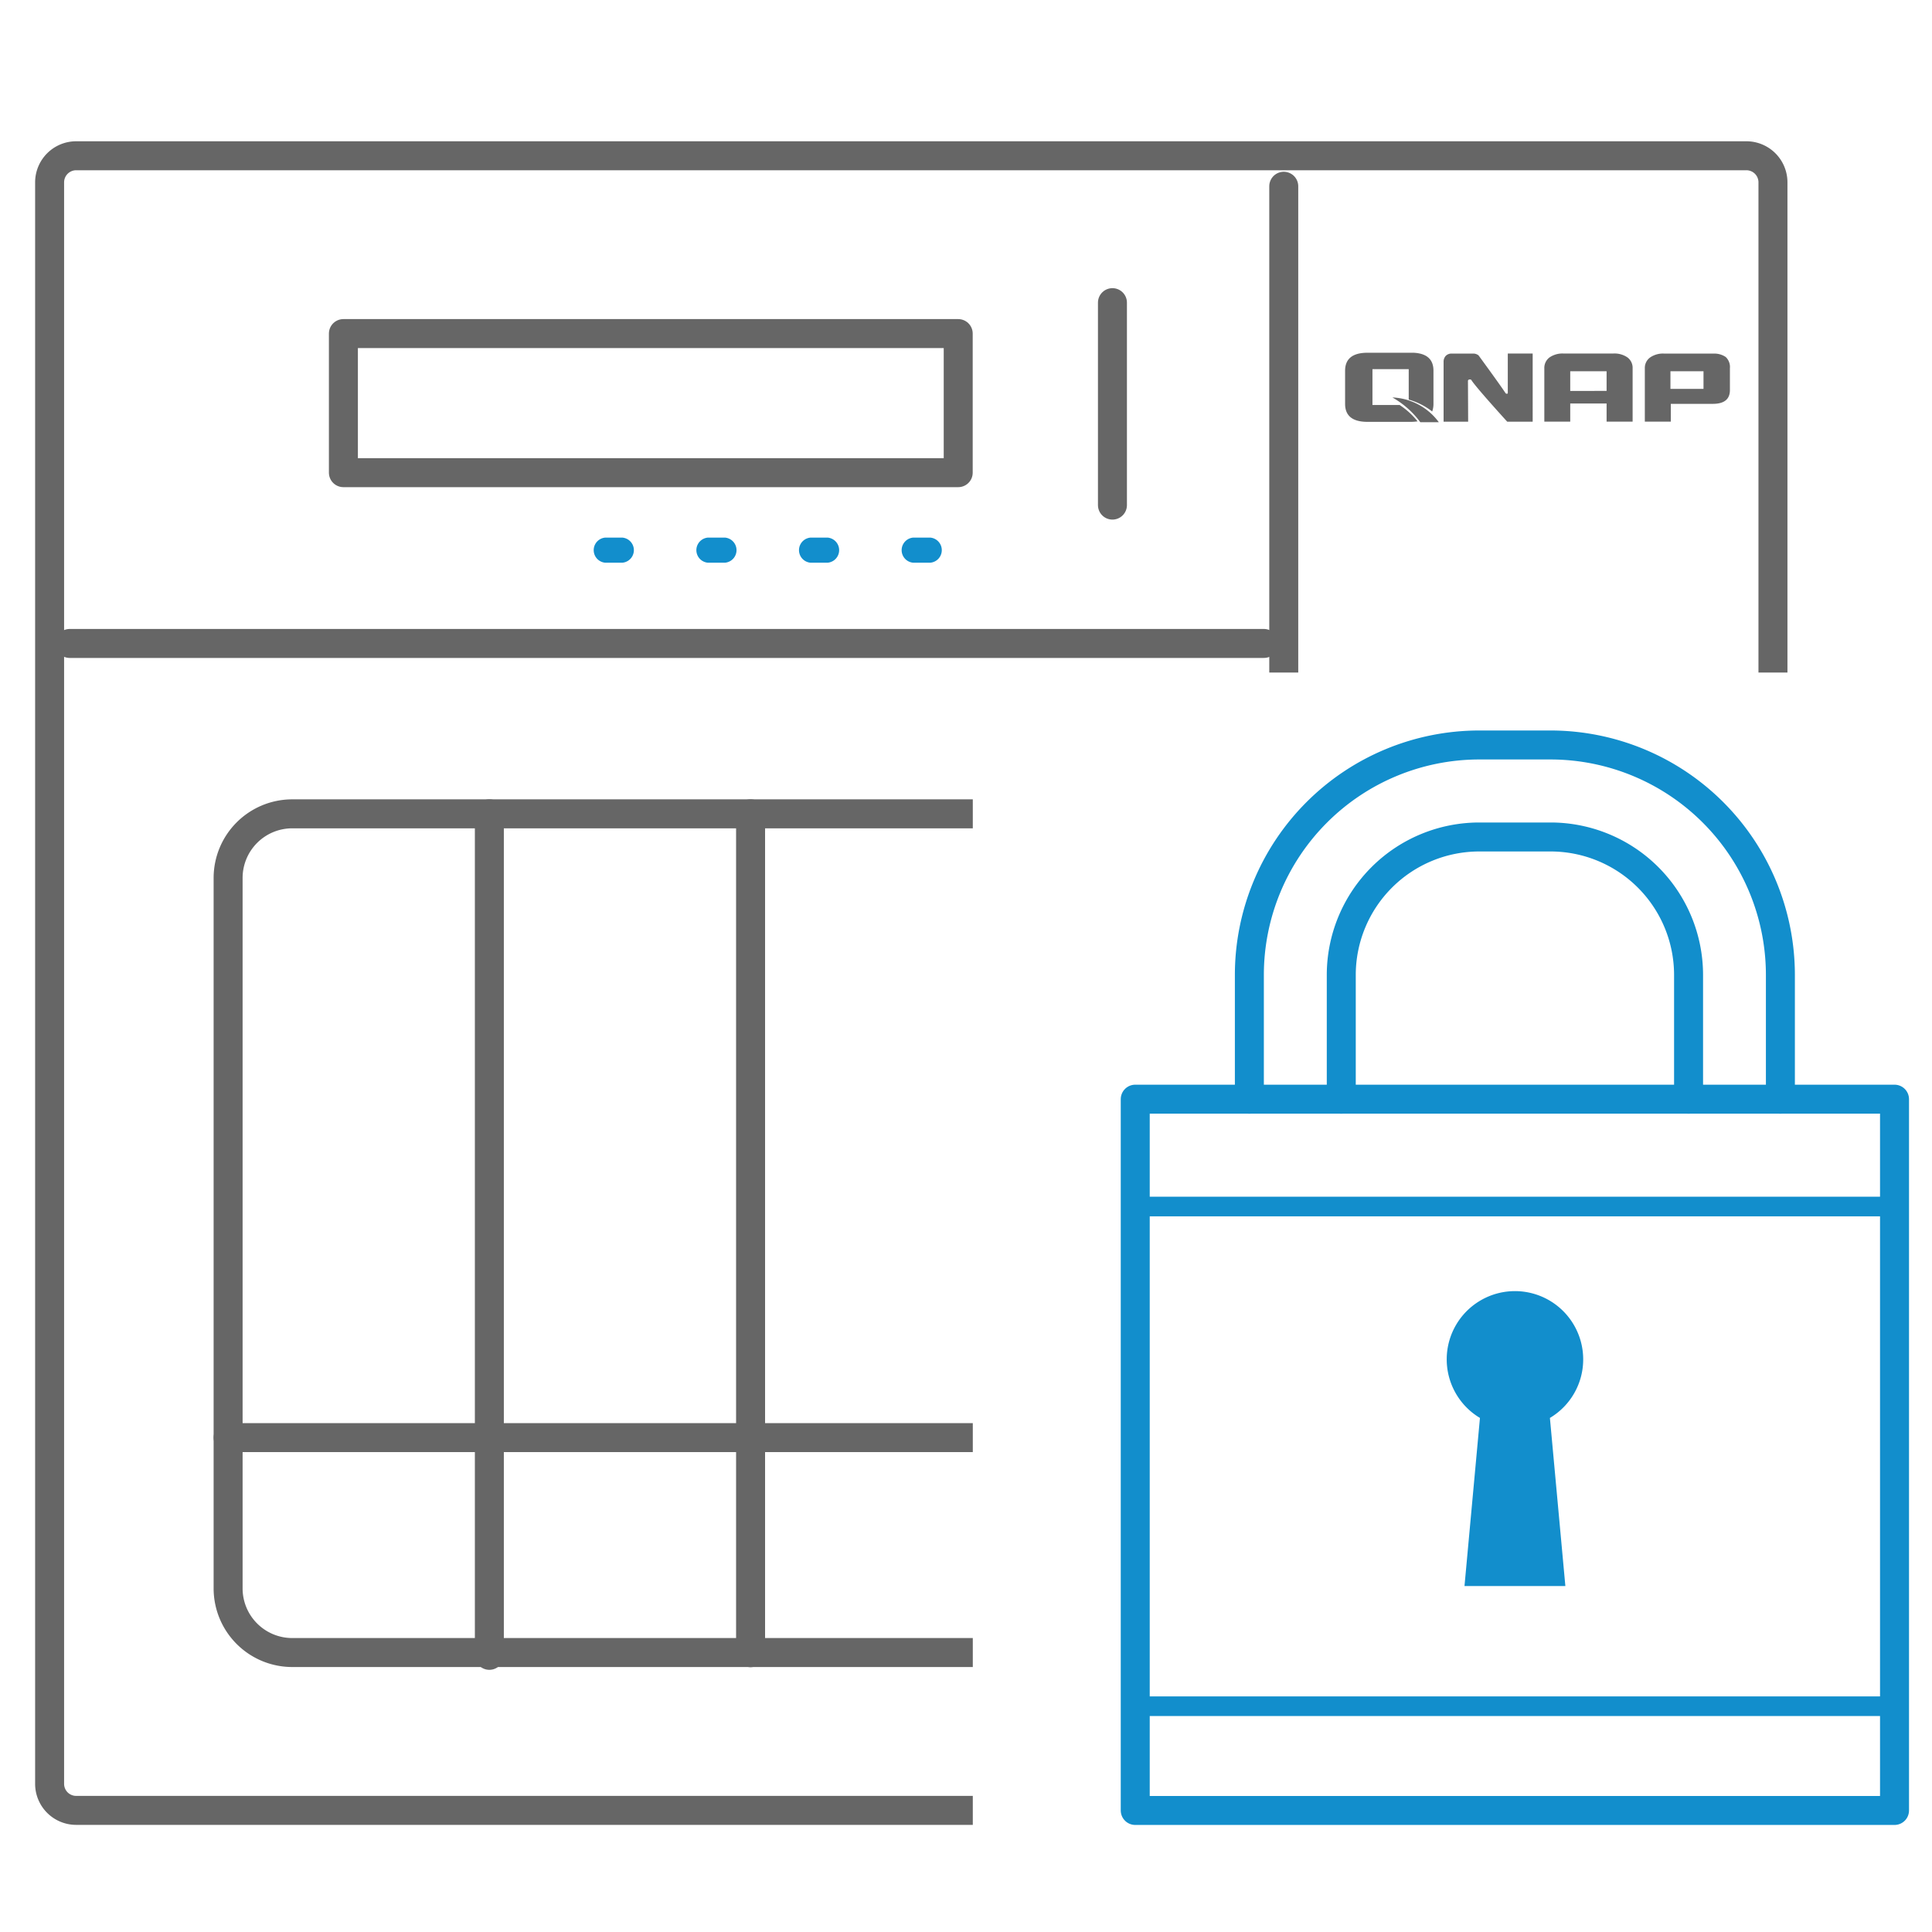 <svg xmlns="http://www.w3.org/2000/svg" xmlns:xlink="http://www.w3.org/1999/xlink" width="100" height="100" viewBox="0 0 100 100">
  <defs>
    <clipPath id="clip-path">
      <rect id="矩形_498" data-name="矩形 498" width="100" height="100" transform="translate(479 3889)" fill="none"/>
    </clipPath>
    <clipPath id="clip-path-2">
      <path id="路径_15380" data-name="路径 15380" d="M4127.488,4103.81h46.626V4067H4073.5v100h53.988Z" transform="translate(-4073.5 -4067)" fill="none" stroke="#707070" stroke-width="1"/>
    </clipPath>
  </defs>
  <g id="蒙版组_17" data-name="蒙版组 17" transform="translate(-479 -3889)" clip-path="url(#clip-path)">
    <g id="组_3543" data-name="组 3543" transform="translate(-3598.136 -303)">
      <g id="icon-0170-fold-security" transform="translate(4135.901 4230.564)">
        <g id="组_3516" data-name="组 3516" transform="translate(0 0)">
          <g id="组_3515" data-name="组 3515">
            <path id="路径_15344" data-name="路径 15344" d="M62.615,39.908V33.474a11.909,11.909,0,0,0-11.893-11.9h-3.7a11.908,11.908,0,0,0-11.893,11.9v6.434" transform="translate(-29.227 -21.578)" fill="none" stroke="#128ecc" stroke-linecap="round" stroke-linejoin="round" stroke-width="1.5"/>
            <path id="路径_15345" data-name="路径 15345" d="M37.96,37.981V31.547A7.146,7.146,0,0,1,45.1,24.409h3.7a7.144,7.144,0,0,1,7.136,7.138v6.434" transform="translate(-27.301 -19.651)" fill="none" stroke="#128ecc" stroke-linecap="round" stroke-linejoin="round" stroke-width="1.5"/>
            <path id="路径_15346" data-name="路径 15346" d="M70.913,32.484h-39.3V69.3h39.3V32.484Z" transform="translate(-31.618 -14.155)" fill="none" stroke="#128ecc" stroke-linecap="round" stroke-linejoin="round" stroke-width="1.5"/>
            <path id="路径_15347" data-name="路径 15347" d="M48.272,41.931a3.532,3.532,0,1,0-5.344,3.027l-.8,8.7h5.221l-.8-8.7A3.522,3.522,0,0,0,48.272,41.931Z" transform="translate(-25.091 -10.13)" fill="#128ecc"/>
          </g>
          <line id="直线_813" data-name="直线 813" x2="39.06" transform="translate(0 49.75)" fill="none" stroke="#128ecc" stroke-linecap="round" stroke-linejoin="round" stroke-width="1.017"/>
          <line id="直线_814" data-name="直线 814" x2="39.06" transform="translate(0 23.886)" fill="none" stroke="#128ecc" stroke-linecap="round" stroke-linejoin="round" stroke-width="1.017"/>
        </g>
      </g>
      <g id="蒙版组_14" data-name="蒙版组 14" transform="translate(4073.5 4190)" clip-path="url(#clip-path-2)">
        <g id="icon-0178-nas-migration" transform="translate(6.204 10.062)">
          <g id="icon-0145-cross-platform-transmission" transform="translate(0 0)">
            <g id="组_3519" data-name="组 3519">
              <g id="组_3518" data-name="组 3518" transform="translate(72.167 47.751)">
                <rect id="矩形_1053" data-name="矩形 1053" width="8.492" height="6.107" fill="none" stroke="#666" stroke-linecap="round" stroke-linejoin="round" stroke-width="1.5"/>
                <rect id="矩形_1054" data-name="矩形 1054" width="8.492" height="17.398" transform="translate(0 12.324)" fill="none" stroke="#666" stroke-linecap="round" stroke-linejoin="round" stroke-width="1.5"/>
                <line id="直线_815" data-name="直线 815" x2="8.492" transform="translate(0 21.023)" fill="none" stroke="#666" stroke-linecap="round" stroke-linejoin="round" stroke-width="1.5"/>
              </g>
              <path id="路径_15348" data-name="路径 15348" d="M73.809,41.848" transform="translate(-24.655 40.101)" fill="none" stroke="#666" stroke-linecap="round" stroke-linejoin="round" stroke-width="1.5"/>
              <path id="路径_15349" data-name="路径 15349" d="M81.26,1.177V84.844" transform="translate(-17.381 0.402)" fill="none" stroke="#666" stroke-linecap="round" stroke-linejoin="round" stroke-width="1.5"/>
              <line id="直线_816" data-name="直线 816" x2="61.812" transform="translate(1.04 25.243)" fill="none" stroke="#666" stroke-linecap="round" stroke-linejoin="round" stroke-width="1.5"/>
              <line id="直线_817" data-name="直线 817" x2="54.639" transform="translate(9.24 66.349)" fill="none" stroke="#666" stroke-linecap="round" stroke-linejoin="round" stroke-width="1.5"/>
              <rect id="矩形_1055" data-name="矩形 1055" width="31.823" height="7.199" transform="translate(15.206 9.204)" fill="none" stroke="#666" stroke-linecap="round" stroke-linejoin="round" stroke-width="1.5"/>
              <line id="直线_818" data-name="直线 818" y1="10.479" transform="translate(55.012 7.603)" fill="none" stroke="#666" stroke-linecap="round" stroke-linejoin="round" stroke-width="1.5"/>
              <path id="路径_15350" data-name="路径 15350" d="M107.694,61.026H56.923a3.321,3.321,0,0,1-3.313-3.311V20.926a3.321,3.321,0,0,1,3.313-3.311h50.771" transform="translate(-44.371 16.447)" fill="none" stroke="#666" stroke-linecap="round" stroke-linejoin="round" stroke-width="1.5"/>
              <line id="直线_819" data-name="直线 819" y2="43.557" transform="translate(22.761 34.061)" fill="none" stroke="#666" stroke-linecap="round" stroke-linejoin="round" stroke-width="1.5"/>
              <line id="直线_820" data-name="直线 820" y2="43.42" transform="translate(36.282 34.061)" fill="none" stroke="#666" stroke-linecap="round" stroke-linejoin="round" stroke-width="1.5"/>
              <line id="直线_821" data-name="直线 821" y2="43.42" transform="translate(49.803 34.061)" fill="none" stroke="#666" stroke-linecap="round" stroke-linejoin="round" stroke-width="1.5"/>
              <path id="矩形_1056" data-name="矩形 1056" d="M1.376,0h86.45A1.376,1.376,0,0,1,89.2,1.376V84.267a1.376,1.376,0,0,1-1.376,1.376H1.374A1.374,1.374,0,0,1,0,84.269V1.376A1.376,1.376,0,0,1,1.376,0Z" fill="none" stroke="#666" stroke-linecap="round" stroke-linejoin="round" stroke-width="1.5"/>
            </g>
            <g id="组_3521" data-name="组 3521" transform="translate(67.053 10.191)">
              <g id="组_3520" data-name="组 3520" transform="translate(5.096 0.046)">
                <path id="路径_15351" data-name="路径 15351" d="M92.655,9.082H91.308V8.144H89.426v.938H88.085V6.325a.678.678,0,0,1,.263-.562,1.178,1.178,0,0,1,.743-.205h2.558a1.173,1.173,0,0,1,.745.205.674.674,0,0,1,.261.562Zm-1.347-1.59V6.475H89.426V7.493Z" transform="translate(-82.868 -5.558)" fill="#666"/>
                <path id="路径_15352" data-name="路径 15352" d="M94.905,5.738a1.049,1.049,0,0,0-.626-.177l.006,0h-2.56a1.164,1.164,0,0,0-.741.205.666.666,0,0,0-.267.544h0V9.082h1.345v-.92h2.175c.59,0,.884-.239.884-.713V6.321A.713.713,0,0,0,94.905,5.738ZM93.754,7.387H92.043V6.475h1.711Z" transform="translate(-80.298 -5.558)" fill="#666"/>
                <path id="路径_15353" data-name="路径 15353" d="M88.971,5.558h-.2v2.05c-.01.024-.026.038-.068.028a.076.076,0,0,1-.046-.024c-.227-.351-1.1-1.548-1.38-1.932l0,0v0l-.012-.01,0-.01a.439.439,0,0,0-.293-.1H85.877a.421.421,0,0,0-.317.118.444.444,0,0,0-.112.309h0v3.1h1.271s-.006-1.637-.01-2.122c.008-.028.03-.076.128-.064a.057.057,0,0,1,.05.032h0c.247.39,1.855,2.153,1.855,2.153h1.317V5.558Z" transform="translate(-85.445 -5.558)" fill="#666"/>
              </g>
              <path id="路径_15354" data-name="路径 15354" d="M85.753,8.288a.439.439,0,0,1-.058-.044H84.283V6.388h1.877V7.964a3.594,3.594,0,0,1,1.215.616,1.133,1.133,0,0,0,.066-.392V6.47q0-.881-1.034-.93v0H84.026c-.771,0-1.159.313-1.159.934V8.187c0,.62.388.93,1.159.93h2.259a2.4,2.4,0,0,0,.333-.026A3.889,3.889,0,0,0,85.753,8.288Z" transform="translate(-82.866 -5.535)" fill="#666"/>
              <path id="路径_15355" data-name="路径 15355" d="M84.106,6.709A4.642,4.642,0,0,1,85.55,7.99h.958A3.144,3.144,0,0,0,84.106,6.709Z" transform="translate(-81.656 -4.39)" fill="#666"/>
            </g>
            <g id="组_3522" data-name="组 3522" transform="translate(28.135 19.761)">
              <path id="路径_15356" data-name="路径 15356" d="M64.679,11.681H63.8a.652.652,0,0,1,0-1.3h.877a.652.652,0,0,1,0,1.3Z" transform="translate(-63.172 -10.378)" fill="#128ecc"/>
            </g>
            <g id="组_3523" data-name="组 3523" transform="translate(44.071 19.761)">
              <path id="路径_15357" data-name="路径 15357" d="M72.744,11.681h-.876a.652.652,0,0,1,0-1.3h.876a.652.652,0,0,1,0,1.3Z" transform="translate(-71.237 -10.378)" fill="#128ecc"/>
            </g>
            <g id="组_3524" data-name="组 3524" transform="translate(38.76 19.761)">
              <path id="路径_15358" data-name="路径 15358" d="M70.054,11.681h-.876a.652.652,0,0,1,0-1.3h.876a.652.652,0,0,1,0,1.3Z" transform="translate(-68.549 -10.378)" fill="#128ecc"/>
            </g>
            <g id="组_3525" data-name="组 3525" transform="translate(33.447 19.761)">
              <path id="路径_15359" data-name="路径 15359" d="M67.366,11.681h-.876a.652.652,0,0,1,0-1.3h.876a.652.652,0,0,1,0,1.3Z" transform="translate(-65.86 -10.378)" fill="#128ecc"/>
            </g>
          </g>
        </g>
      </g>
    </g>
  </g>
</svg>
